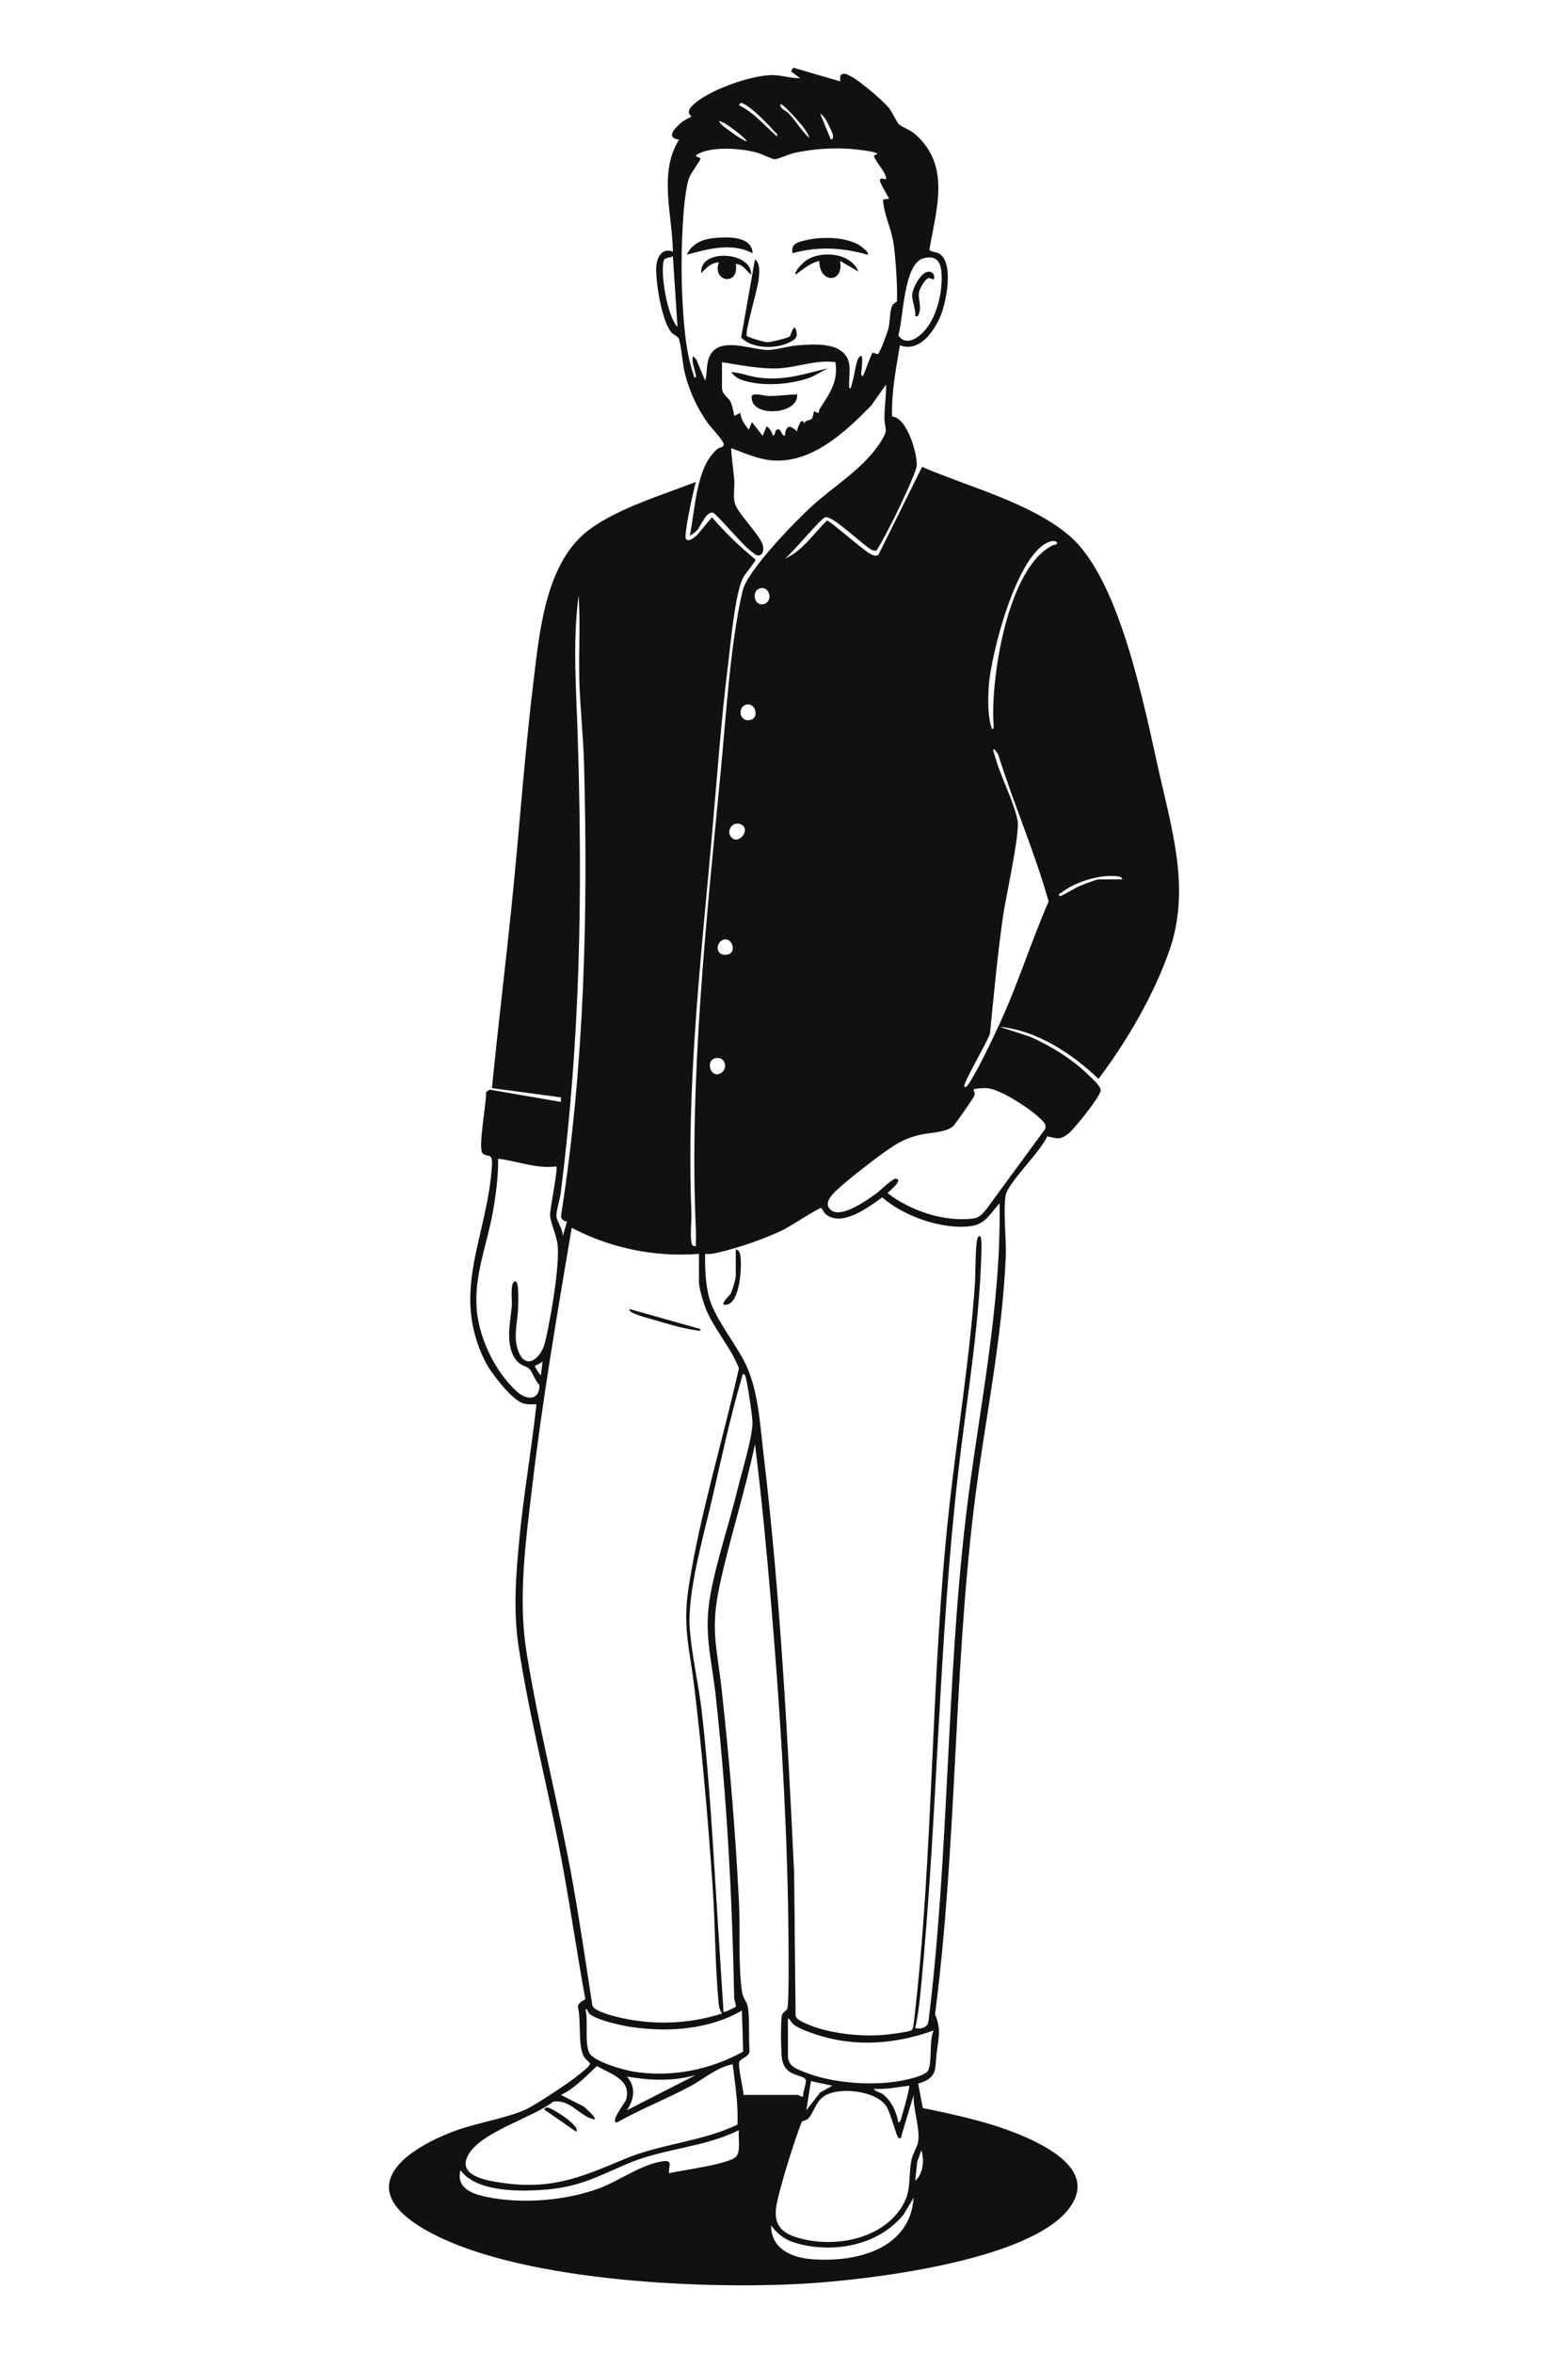 <?xml version="1.0" encoding="UTF-8"?>
<svg id="Ebene_1" xmlns="http://www.w3.org/2000/svg" version="1.1" viewBox="0 0 1024 1536">
  <!-- Generator: Adobe Illustrator 29.7.1, SVG Export Plug-In . SVG Version: 2.1.1 Build 8)  -->
  <path d="M548.614,53.093c.553-.594-1.335-5.531,3.281-4.858,5.713.833,24.754,17.355,28.751,22.405,1.997,2.524,5.141,9.399,6.472,10.558,2.004,1.745,7.264,3.514,10.587,6.441,23.399,20.616,13.739,48.864,9.264,75.205.302,1.532,4.455,1.661,6.124,2.574,10.146,5.555,4.948,31.865,1.107,40.933-4.32,10.2-13.892,23.819-26.512,19.055-2.546,15.388-5.629,30.767-5.079,46.519,9.825.612,16.57,24.458,16.046,32.01-.312,4.491-11.378,27.427-14.123,33.036-1.426,2.914-11.258,22.261-12.502,22.63l-2.354-.446c-6.151-3.101-25.079-22.116-30.536-21.573-2.836.282-21.907,23.933-26.577,27.071,11.596-4.912,18.731-16.436,27.531-24.857,1.812-.012,23.447,19.287,28.192,21.715,1.811.927,3.359,1.79,5.368.681l28.508-57.408c30.352,13.096,70.745,23.296,96.155,44.881,32.771,27.839,48.781,110.413,58.132,152.239,8.892,39.771,21.155,78.629,7.245,118.481-10.214,29.262-27.731,59.255-46.318,83.891-17.416-16.614-40.206-31.635-64.594-34.035l19.991,6.537c13.975,6.229,27.093,14.351,38.108,24.997,2.256,2.181,7.93,7.038,7.924,10.028-.007,3.689-17.667,25.837-21.464,28.554-5.839,4.178-7.029,2.627-13.508,1.445-3.605,9.265-25.553,30.399-27.003,38.179-1.895,10.17.461,28.619-.005,40.07-2.229,54.767-14.4,110.814-20.949,165.39-13.145,109.535-11.051,219.976-25.247,329.489,4.091,9.473,2.349,15.137,1.091,25.05-1.351,10.648,1.064,16.244-12.108,20.164l3.041,15.945c22.508,4.632,46.053,9.691,67.117,19.021,18.896,8.37,46.498,24.297,27.587,47.567-27.315,33.611-131.311,45.756-173.236,48.119-66.771,3.763-189.422-1.674-247.592-35.936-44.383-26.142-15.006-49.963,18.434-63.054,15.313-5.995,34.224-8.51,48.364-14.737,5.94-2.616,42.028-25.809,42.024-30.08-0-.283-3.063-2.95-3.822-4.175-4.455-7.187-1.743-24.016-4.19-32.832.527-3.401,4.89-4.45,4.896-5.004-5.053-27.909-9.178-55.992-14.209-83.907-8.748-48.544-22.222-98.673-29.44-146.878-3.537-23.618-1.567-47.163.715-70.837,2.791-28.951,7.944-57.748,11.016-86.663-2.72.039-5.393.19-8.087-.434-7.726-1.788-21.882-20.455-25.453-27.635-22.813-45.864,1.592-81.132,4.49-127.742.565-9.091-2.886-4.912-6.041-7.961-3.355-3.242,2.66-33.519,2.183-39.959l2.346-1.677,46.578,8.035.01-2.994-45.077-6.019c3.974-40.24,8.906-80.478,13.014-120.731,4.929-48.3,8.283-96.958,14.155-145.136,4.061-33.326,8.066-78.731,37.618-99.624,19.289-13.637,46.435-21.671,68.419-30.232-1.505,4.778-8.085,34.85-6.553,37.09,1.819,2.659,5.355-.919,7.026-2.063l10.012-11.971c8.676,10.14,18.193,19.222,28.504,27.669.161.982-6.93,9.389-8.122,11.7-5.345,10.362-8.062,42.267-9.71,55.408-4.917,39.235-7.6,78.737-11.15,118.087-7.222,80.064-16.179,160.01-12.97,240.413.241,6.043-.772,13.387-.092,19.127.238,2.013.45,3.736,3.05,3.451-.082-3.486.155-7.01-.005-10.504-4.431-96.992,6.617-200.63,16.039-297.558,3.551-36.532,6.328-84.862,14.464-119.78,3.082-13.228,34.475-45.485,45.609-55.564,15.237-13.793,34.349-24.742,45.306-42.844,4.549-7.515,1.768-6.939,1.733-14.2-.035-7.46,1.175-14.645,1.054-22.086l-9.508,13.534c-16.739,17.291-39.078,38.239-65.095,36.04-9.011-.762-18.183-4.894-26.551-7.995.24,6.848,1.43,13.73,1.987,20.544.378,4.622-.741,10.512.221,14.807,1.587,7.082,16.121,20.638,18.371,27.721,1.17,3.682-.35,8.418-4.519,6.567-.767-.341-4.01-3.143-5.063-4.007-4.09-3.358-20.96-22.903-22.728-23.407-4.662-1.328-7.864,8.684-10.917,11.764-.625.631-4.207,3.355-4.39,3.113,3.578-16.909,3.942-44.874,18.069-56.571,1.721-1.425,4.101-.712,4.044-3.032-.063-2.538-8.058-10.612-10.326-13.813-6.91-9.754-11.562-19.803-14.721-31.36-1.93-7.06-2.389-18.403-4.257-23.793-.507-1.464-3.492-2.523-4.857-4.158-6.352-7.608-10.116-32.138-9.892-41.989.143-6.326,3.49-13.585,10.905-10.629-.266-23.857-9.563-51.561,4.017-73.118-9.515-1.402-2.139-8.008,1.992-11.547,1.664-1.426,5.827-3.221,6.018-3.512.405-.614-4.213-2.129.511-6.995,9.69-9.984,37.281-19.541,51.031-20.078,6.832-.267,12.848,2.095,19.564,2.032l-6.004-4.508,1.468-2.384,30.575,8.913ZM507.546,89.152c.437-1.878-1.044-2.385-1.991-3.509-3.757-4.459-14.566-15.326-19.468-17.603-1.917-.89-1.928-1.533-3.565.579,9.899,4.882,16.884,13.431,25.023,20.533ZM528.578,90.154c-.635-2.656-2.928-5.768-4.58-7.931-1.094-1.433-13.178-15.495-14.429-14.109-.119,3.182,3.674,3.986,5.539,5.97,4.651,4.948,8.442,11.46,13.47,16.07ZM542.62,91.156c3.33-.819-.101-6.579-.998-8.529-1.317-2.864-3.278-6.899-6.014-8.501l7.012,17.03ZM487.525,92.148c.872-.775-15.163-13.782-18.027-13.005,1.74,2.868,5.026,4.855,7.696,6.818,1.32.97,9.613,6.824,10.33,6.187ZM554.628,237.929c.755,4.552-.549,10.753,0,15.529,1.485.225,1.33-1.736,1.696-2.801,1.417-4.123,2.652-14.334,4.269-16.779,3.984-6.024,2.04,7.028,2,8.021-.044,1.102-.622,3.81,1.036,3.536.987-2.023,5.432-14.525,6.096-14.987.799-.557,2.72.848,3.472.713,1.349-.242,6.412-14.303,7.004-16.741,1.023-4.213.866-11.303,2.349-14.693.887-2.027,3.104-2.367,3.153-2.965.642-7.806-.905-29.424-2.166-37.844-1.513-10.097-6.337-18.765-6.87-28.684l3.986-.486c-.948-2.047-6.274-10.646-5.998-12.021.608-3.035,4.629,1.108,3.99-2.001-.873-4.25-8.566-12.248-7.761-14.384.047-.124,3.85-.553.787-1.688-2.991-1.108-12.958-2.238-16.553-2.477-12.084-.803-24.587.08-36.37,2.67-3.515.773-10.399,4.003-12.87,4.081-1.466.046-8.608-3.487-11.349-4.25-10.335-2.877-29.438-4.406-39.039,1.01-2.975,1.678,1.854,1.788,1.971,2.981.071.727-6.413,9.503-7.464,12.562-3.209,9.339-4.166,30.019-4.577,40.505-.78,19.904-.106,43.265,2.169,63.034,1.044,9.075,2.936,18.055,5.897,26.666,1.858.237.749-2.019.55-3.053-.696-3.633-2.304-6.968-1.559-10.961l2.248,2.202,5.747,13.815c1.414-4.521.751-8.817,2.062-13.467,4.734-16.786,27.351-6.681,38.563-6.533,5.624.074,13.879-2.61,19.99-3.025,11.399-.773,31.055-2.474,33.541,12.513ZM442.446,213.383l-3.006-46.091c-1.807,1.084-5.18.662-5.873,2.635-2.62,7.462,2.196,36.895,8.879,43.456ZM603.409,168.516c-13.456,3.135-13.34,39.466-16.767,50.394,5.125,7.584,13.53,1.486,18.038-4.049,7.597-9.326,11.385-26.236,10.039-38.045-.792-6.947-4.144-9.97-11.31-8.3ZM471.501,236.426v16.531c0,4.544,3.989,6.476,5.318,8.788,1.312,2.282,2.165,7.023,2.705,9.746l3.987-2.003c.203,4.248,3.023,7.8,5.521,11.016l1.998-4.984,7.015,8.992,2.511-6.004c.852-.633,4.439,4.452,4.006,6.006,2.869-.872.642-5.226,4.489-4.031.725.225,1.641,3.977,3.501,4.032.991-11.441,7.508-2.606,8.011-3.007.154-2.76,3.411-9.941,4.514-5.01.679-2.293,4.467-2.275,4.977-2.972.925-1.264,1.331-4.896,1.546-5.049.205-.146,2.488,1.393,2.983,1.022.113-.084.233-1.862.778-2.705,6.459-9.971,12.051-17.254,10.257-30.373-12.694-1.798-25.308,3.554-37.511,4.056-11.741.483-25.039-2.206-36.608-4.051ZM689.829,353.652c-.476-.515-2.683-.548-3.686-.26-21.843,6.267-38.898,73.472-40.363,93.938-.632,8.825-.839,20.325,2.003,28.533,1.669.271,1.096-2.445,1.029-3.53-1.844-29.674,9.184-102.14,38.823-116.425.596-.287,4.001-.302,2.194-2.256ZM497.2,383.912c-6.413.564-5.347,11.156.688,10.591,6.9-.645,5.568-11.142-.688-10.591ZM370.254,797.61c-1.896-.654-3.748-1.417-3.921-3.667,15.346-97.679,17.737-196.884,15.076-295.568-.493-18.274-2.634-36.803-3.092-55.024-.458-18.195.84-36.5-.46-54.653-4.008,30.75-1.497,61.778-.542,92.723,3.152,102.165,1.756,195.675-11.118,297.368-.51,4.029-3.038,11.93-2.817,15.124.246,3.56,4.824,9.155,3.972,13.566l2.903-9.87ZM487.249,459.987c-6.061,1.65-4.366,12.468,3.617,9.71,4.873-1.684,2.382-11.343-3.617-9.71ZM629.748,709.298c1.168,1.236,2.685-1.549,3.194-2.305,5.763-8.567,15.061-28.372,19.716-38.386,11.982-25.778,20.735-53.993,32.154-80.118-9.132-32.564-22.889-63.797-32.983-96.14l-2.561-3.449c-1.31.647-.035,2.749.228,3.779,3.425,13.42,12.626,30.216,15.064,43.033,1.606,8.442-7.903,50.691-9.636,63.029-3.533,25.158-5.88,50.489-8.379,75.775-1.057,4.436-18.123,33.38-16.797,34.783ZM477.755,546.754c4.724,4.802,12.371-4.907,6.775-8.275-5.789-3.484-10.925,4.056-6.775,8.275ZM732.901,574.052c-.372-1.833-1.967-1.871-3.469-2.041-11.277-1.274-27.455,3.65-36.327,10.768-.783.628-2.857.706-.753,2.307,4.772-2.054,9.008-5.236,13.828-7.207,1.81-.74,10.066-3.827,11.197-3.827h15.524ZM473.239,613.256c-5.993.862-6.718,11.302,1.719,9.884,6.337-1.065,3.422-10.623-1.719-9.884ZM469.014,690.667c-9.4-.401-5.26,14.445,2.046,9.679,4.33-2.824,2.597-9.481-2.046-9.679ZM635.744,711.315c-.105.168,1.286,1.788.541,3.927-.548,1.574-12.602,18.931-14.041,20.122-4.848,4.012-15.27,3.945-21.58,5.463-9.468,2.278-14.506,5.27-22.33,10.724-6.889,4.802-31.007,23.246-35.24,28.866-2.097,2.785-3.993,5.903-.963,9.018,6.642,6.828,24.588-6.348,30.439-10.588,2.38-1.724,10.535-9.845,12.584-9.435,5.247,1.051-5.486,8.781-5.469,9.521,14.919,11.428,36.66,18.789,55.589,16.552,4.439-.524,6.178-3.035,8.889-6.136l38.147-52.036c1.929-3.457-2.092-6.275-4.482-8.486-6.399-5.92-24.201-17.4-32.644-18.435-1.703-.209-8.84-.041-9.44.921ZM363.328,761.403c-12.47,1.777-25.565-3.484-38.047-5.014.181,11.452-1.36,22.97-3.325,34.251-3.89,22.333-13.037,42.948-10.424,66.161,2.062,18.313,12.232,38.926,25.774,51.36,6.297,5.782,14.925,6.637,15.014-3.984-2.567-2.426-4.739-8.572-6.548-10.495-2.103-2.236-5.497-1.834-8.47-5.553-7.842-9.809-3.943-24.862-3.022-36.069.227-2.765-1.45-16.37,2.498-15.514,2.303.499,1.668,14.566,1.559,17.569-.309,8.461-2.891,17.039-.584,25.55,4.254,15.693,15.338,8.414,18.29-3.831,3.482-14.444,9.399-48.753,8.163-62.708-.572-6.462-4.961-15.558-4.971-20.157-.009-4.392,5.305-30.18,4.091-31.565ZM652.768,785.445c-5.78,6.273-9.077,13.641-18.606,14.94-18.569,2.532-44.062-6.431-57.991-18.757-8.977,6.37-26.425,19.785-37.084,10.848-1.057-.886-2.117-3.829-2.963-3.903-1.42-.124-20.844,12.422-24.683,14.283-11.827,5.733-28.7,11.567-41.521,14.57-3.219.754-6.05,1.49-9.442,1.075-.121,8.865.223,18.626,2.288,27.278,3.216,13.481,16.245,29.522,22.928,42.185,9.471,17.945,10.429,40.055,12.839,60.293,10.839,91.021,15.761,183.142,20.081,274.459l.956,93.218c.482,2.559,6.446,4.943,9.036,5.989,13.897,5.614,32.654,7.506,47.545,6.519,3.132-.207,16.775-1.918,18.8-2.988,1.253-.662,1.497-2.322,1.647-3.576,13.427-112.124,10.921-225.313,23.255-337.44,5.416-49.234,13.525-97.898,16.891-147.408.292-4.293.124-27.713,2.028-29.541,1.463-1.405,1.813.086,1.99,1.481.419,3.295.158,8.579.039,12.082-1.587,46.895-9.593,92.909-14.94,139.342-12.825,111.374-13.492,222.87-24.166,334.492-.926,9.686-1.855,19.606-4.016,29.045,4.159.831,8.581-.542,8.779-5.245,13.441-109.38,11.466-219.93,24.406-329.242,8.037-67.897,23.107-135.238,21.904-203.998ZM456.478,818.506c-28.703,2.245-57.666-3.62-83.121-17.032-9.504,56.445-19.249,113.026-25.921,169.94-4.112,35.081-9.212,71.547-3.654,106.597,7.907,49.861,21.314,100.853,30.279,151.047,4.766,26.683,8.706,53.548,12.824,80.345,1.457,3.325,11.465,6.019,15.085,6.952,22.796,5.873,47.185,5.207,69.529-1.941-1.067-1.925-1.786-3.157-2.024-5.475-2.58-25.139-2.275-50.916-3.993-76.154-2.999-44.07-6.828-88.296-12.136-132.128-3.065-25.307-7.686-38.434-3.563-64.934,7.429-47.755,22.308-95.459,32.788-142.627-4.998-12.932-15.903-25.234-21.263-37.844-1.693-3.984-4.83-14.253-4.83-18.211v-18.534ZM353.307,897.645l1.004-9.009c-.811,1.3-4.824,2.792-4.997,3.028-.212.291,2.915,5.775,3.992,5.981ZM486.509,897.656c-1.658-1.641-1.691.356-2.015,1.458-7.462,25.376-13.571,53.746-19.517,79.675-5.558,24.238-16.259,60.547-14.492,84.654,1.255,17.128,5.863,36.644,7.872,54.241,5.02,43.974,7.286,88.036,10.099,132.162l4.053,63.572c.431.476,8.019-3.175,8.086-3.619.163-1.085-1.088-3.894-1.127-5.852-1.306-66.275-4.86-131.339-12.097-197.284-2.678-24.404-8.037-40.715-3.415-65.78,4.213-22.849,12.36-46.522,17.88-69.276,2.745-11.314,9.216-31.964,9.617-42.564.119-3.159-3.814-30.271-4.943-31.388ZM485.522,1367.525h35.554c.498,0,2.121,1.569,3.499,1.006-.594-2.487,2.543-9.47,1.581-11.034-2.377-3.866-14.143-1.388-15.6-14.513-.542-4.883-.812-22.68.025-27.033.515-2.676,2.771-3.03,3.472-4.542,1.71-3.687.731-60.61.554-69.659-1.269-64.968-5.594-130.406-11.066-195.313-2.917-34.6-6.205-69.304-10.508-103.711-6.425,30.96-16.38,61.278-23.049,92.168-6.293,29.148-1.739,40.303,1.391,68.765,5.008,45.533,8.862,91.408,11.183,137.089.964,18.982-.569,40.571,1.956,59.157.648,4.774,3.554,6.962,4.038,10.988,1.021,8.478.278,19.323.952,28.055-.072,3.283-5.49,4.919-6.497,6.541-1.622,2.613,2.525,17.802,2.514,22.035ZM484.51,1312.423c-21.342,12.493-48.191,14.341-72.326,10.745-6.723-1.002-21.602-4.306-26.799-8.258-1.652-1.256-1.392-3.284-3.012-3.484,1.841,8.046-.621,21.208,2.257,28.283,2.441,6,23.003,11.691,29.403,12.665,24.865,3.785,49.375-1.083,71.29-13.096l-.814-26.856ZM514.567,1317.432v24.546c0,6.695,5.288,8.429,10.493,10.543,18.181,7.385,44.687,9.345,63.827,5.693,3.814-.728,15.811-3.295,17.307-6.732,2.767-6.358.369-19.008,3.519-26.024-25.732,9.232-52.547,11.129-78.636,2.01-3.357-1.173-9.05-3.242-11.832-5.195-2.419-1.699-2.732-3.385-4.678-4.839ZM478.506,1347.492c-10.971,2.272-18.42,9.436-28.016,14.544-15.618,8.313-32.181,14.784-47.601,23.498-4.883-.23,5.535-13.063,6.045-14.967,3.556-13.302-10.371-16.633-19.066-21.91-7.235,6.74-14.491,14.54-23.52,18.881l14.928,7.588c.999.962,8.41,7.259,7.093,8.423-9.588-1.519-15.757-13.524-27.038-11.588-13.879,10.653-47.17,19.709-55.517,34.698-6.94,12.463,8.726,16.087,18.254,17.679,34.517,5.768,53.541-2.228,83.663-14.91,23.932-10.075,50.391-11.287,73.85-22.479.649-13.3-1.541-26.326-3.074-39.458ZM454.474,1354.51c-14.896,4.292-29.955,3.654-45.068,1.003,6.11,7.128,4.784,14.625 0,22.021l45.068-23.023ZM543.605,1361.525l-14.011-3.022-2.999,19.035,8.984-11.537,8.027-4.476ZM593.683,1361.519c-7.681.862-15.23,2.626-23.025,2.009.926,1.912,4.052,2.132,5.938,3.563,5.471,4.15,8.989,11.782,10.092,18.462,1.63-.224,2.043-3.615,2.492-5.005.792-2.45,5.29-18.245,4.502-19.029ZM586.693,1395.572c-1.281-1.215-5.166-16.14-7.496-20.064-6.462-10.883-30.959-13.356-40.555-7.444-6.074,3.742-7.349,11.547-10.997,15.062-1.368,1.318-3.629,1.044-4.081,2.139-4.213,10.199-15.509,45.931-16.748,56.15-1.464,12.068,4.91,16.905,15.756,19.791,21.253,5.655,49.224,1.306,63.52-16.621,9.599-12.037,6.91-19.592,8.856-33.219.711-4.979,4.099-9.568,4.687-13.342,1.319-8.477-3.441-21.538-2.953-30.493l-7.984,26.578c.595,1.682-1.43,2.011-2.006,1.465ZM482.512,1390.572c-23.231,11.506-49.749,11.844-73.465,22.178-21.269,9.268-32.558,15.548-57.188,16.931-15.338.861-41.549.637-51.124-13.061-3.062,11.998,8.028,15.643,17.48,17.579,22.673,4.644,50.994,2.395,72.681-5.544,13.527-4.952,27.952-15.954,42.304-17.863,6.761-.899,2.991,3.95,3.762,7.841,7.549-1.885,40.027-5.884,44.007-11.082,2.797-3.653,1.069-12.442,1.544-16.98ZM597.703,1423.628c5.237-4.617,6.037-13.685,3.984-20.029l-2.738,7.76-1.246,12.268ZM503.56,1452.683c.043,15.225,13.105,21.018,26.494,22.077,28.698,2.27,64.23-6.263,66.628-40.106l-6.587,10.929c-15.752,19.528-43.634,25.193-67.339,19.446-8.669-2.102-13.849-5.2-19.196-12.346Z" fill="#111"/>
  <path d="M480.514,815.5c2.202.779,2.771,2.36,3.057,4.456.931,6.835-.211,29.674-8.577,31.605-6.69,1.544,1.468-5.913,2.08-6.942,1.115-1.871,3.44-9.74,3.44-11.587v-17.532Z" fill="#111"/>
  <path d="M457.472,867.61c.227,1.834-2.133.863-3.221.721-8.549-1.115-20.363-4.714-28.819-7.247-1.114-.334-16.727-4.194-14.018-6.505l46.058,13.031Z" fill="#111"/>
  <path d="M487.693,219.236c.607.979,11.473,4.15,13.348,4.158,2.147.009,13.613-2.682,14.895-3.9.325-.308,2.781-9.932,4.188-3.098.831,4.037-.921,5.161-4.179,6.88-8.978,4.737-24.559,4.577-31.926-2.905l9.016-51.05c3.588,2.503,2.773,8.44,2.488,12.488-.45,6.374-9.288,35.074-7.828,37.426Z" fill="#111"/>
  <path d="M566.641,166.291c-16.646-4.747-32.211-5.586-49.065-1.001-1.238-6.046,3.293-7.179,8.149-8.369,10.37-2.541,25.449-2.428,34.965,2.81,1.214.668,7.449,5.209,5.951,6.56Z" fill="#111"/>
  <path d="M560.632,177.311l-12.004-7.008c2.677,14.813-13.753,14.933-13.545-.015-5.99,1.365-10.673,5.535-15.499,9.031-1.457-1.872,5.501-8.475,7.046-9.472,10.066-6.492,29.03-4.867,34.001,7.463Z" fill="#111"/>
  <path d="M490.52,179.32c-3.251-2.609-5.166-6.818-10-7.008,2.398,14.674-15.787,11.824-11.023-.997-4.952.023-8.435,3.716-11.522,6.998-1.72-16.211,33.172-14.353,32.545,1.007Z" fill="#111"/>
  <path d="M491.521,165.294c-13.662-7.146-29.072-2.818-43.056.992,3.891-7.933,11.069-10.412,19.494-11.047,8.276-.623,22.977-.956,23.561,10.055Z" fill="#111"/>
  <path d="M376.35,1391.564l-21.017-14.507c1.154-1.484,1.272-1.539,3.027-1.101,3.164.789,21.125,12.067,17.99,15.608Z" fill="#111"/>
  <path d="M520.573,257.47c1.062,13.784-31.535,15.21-29.617.928,1.626-2.221,8.118.094,11.042.114,6.343.044,12.293-.971,18.576-1.042Z" fill="#111"/>
  <path d="M540.601,240.444l-10.751,5.761c-12.402,4.522-28.692,6.064-41.525,2.945-4.554-1.107-7.921-2.34-10.811-6.217,5.586.18,11.024,2.485,16.678,3.353,17.304,2.658,29.929-1.975,46.408-5.843Z" fill="#111"/>
  <path d="M609.705,182.323c-.308.346-2.317-.953-3.376-.775-1.913.322-5.26,6.167-5.87,8.088-1.539,4.845,1.831,10.019-.501,15.49-.612,1.436-.258,1.507-2.259,1.246.507-4.301-2.071-9.558-2.012-13.544.067-4.47,5.255-14.145,9.767-15.309,4.22-1.089,5.428,3.483,4.252,4.803Z" fill="#111"/>
</svg>